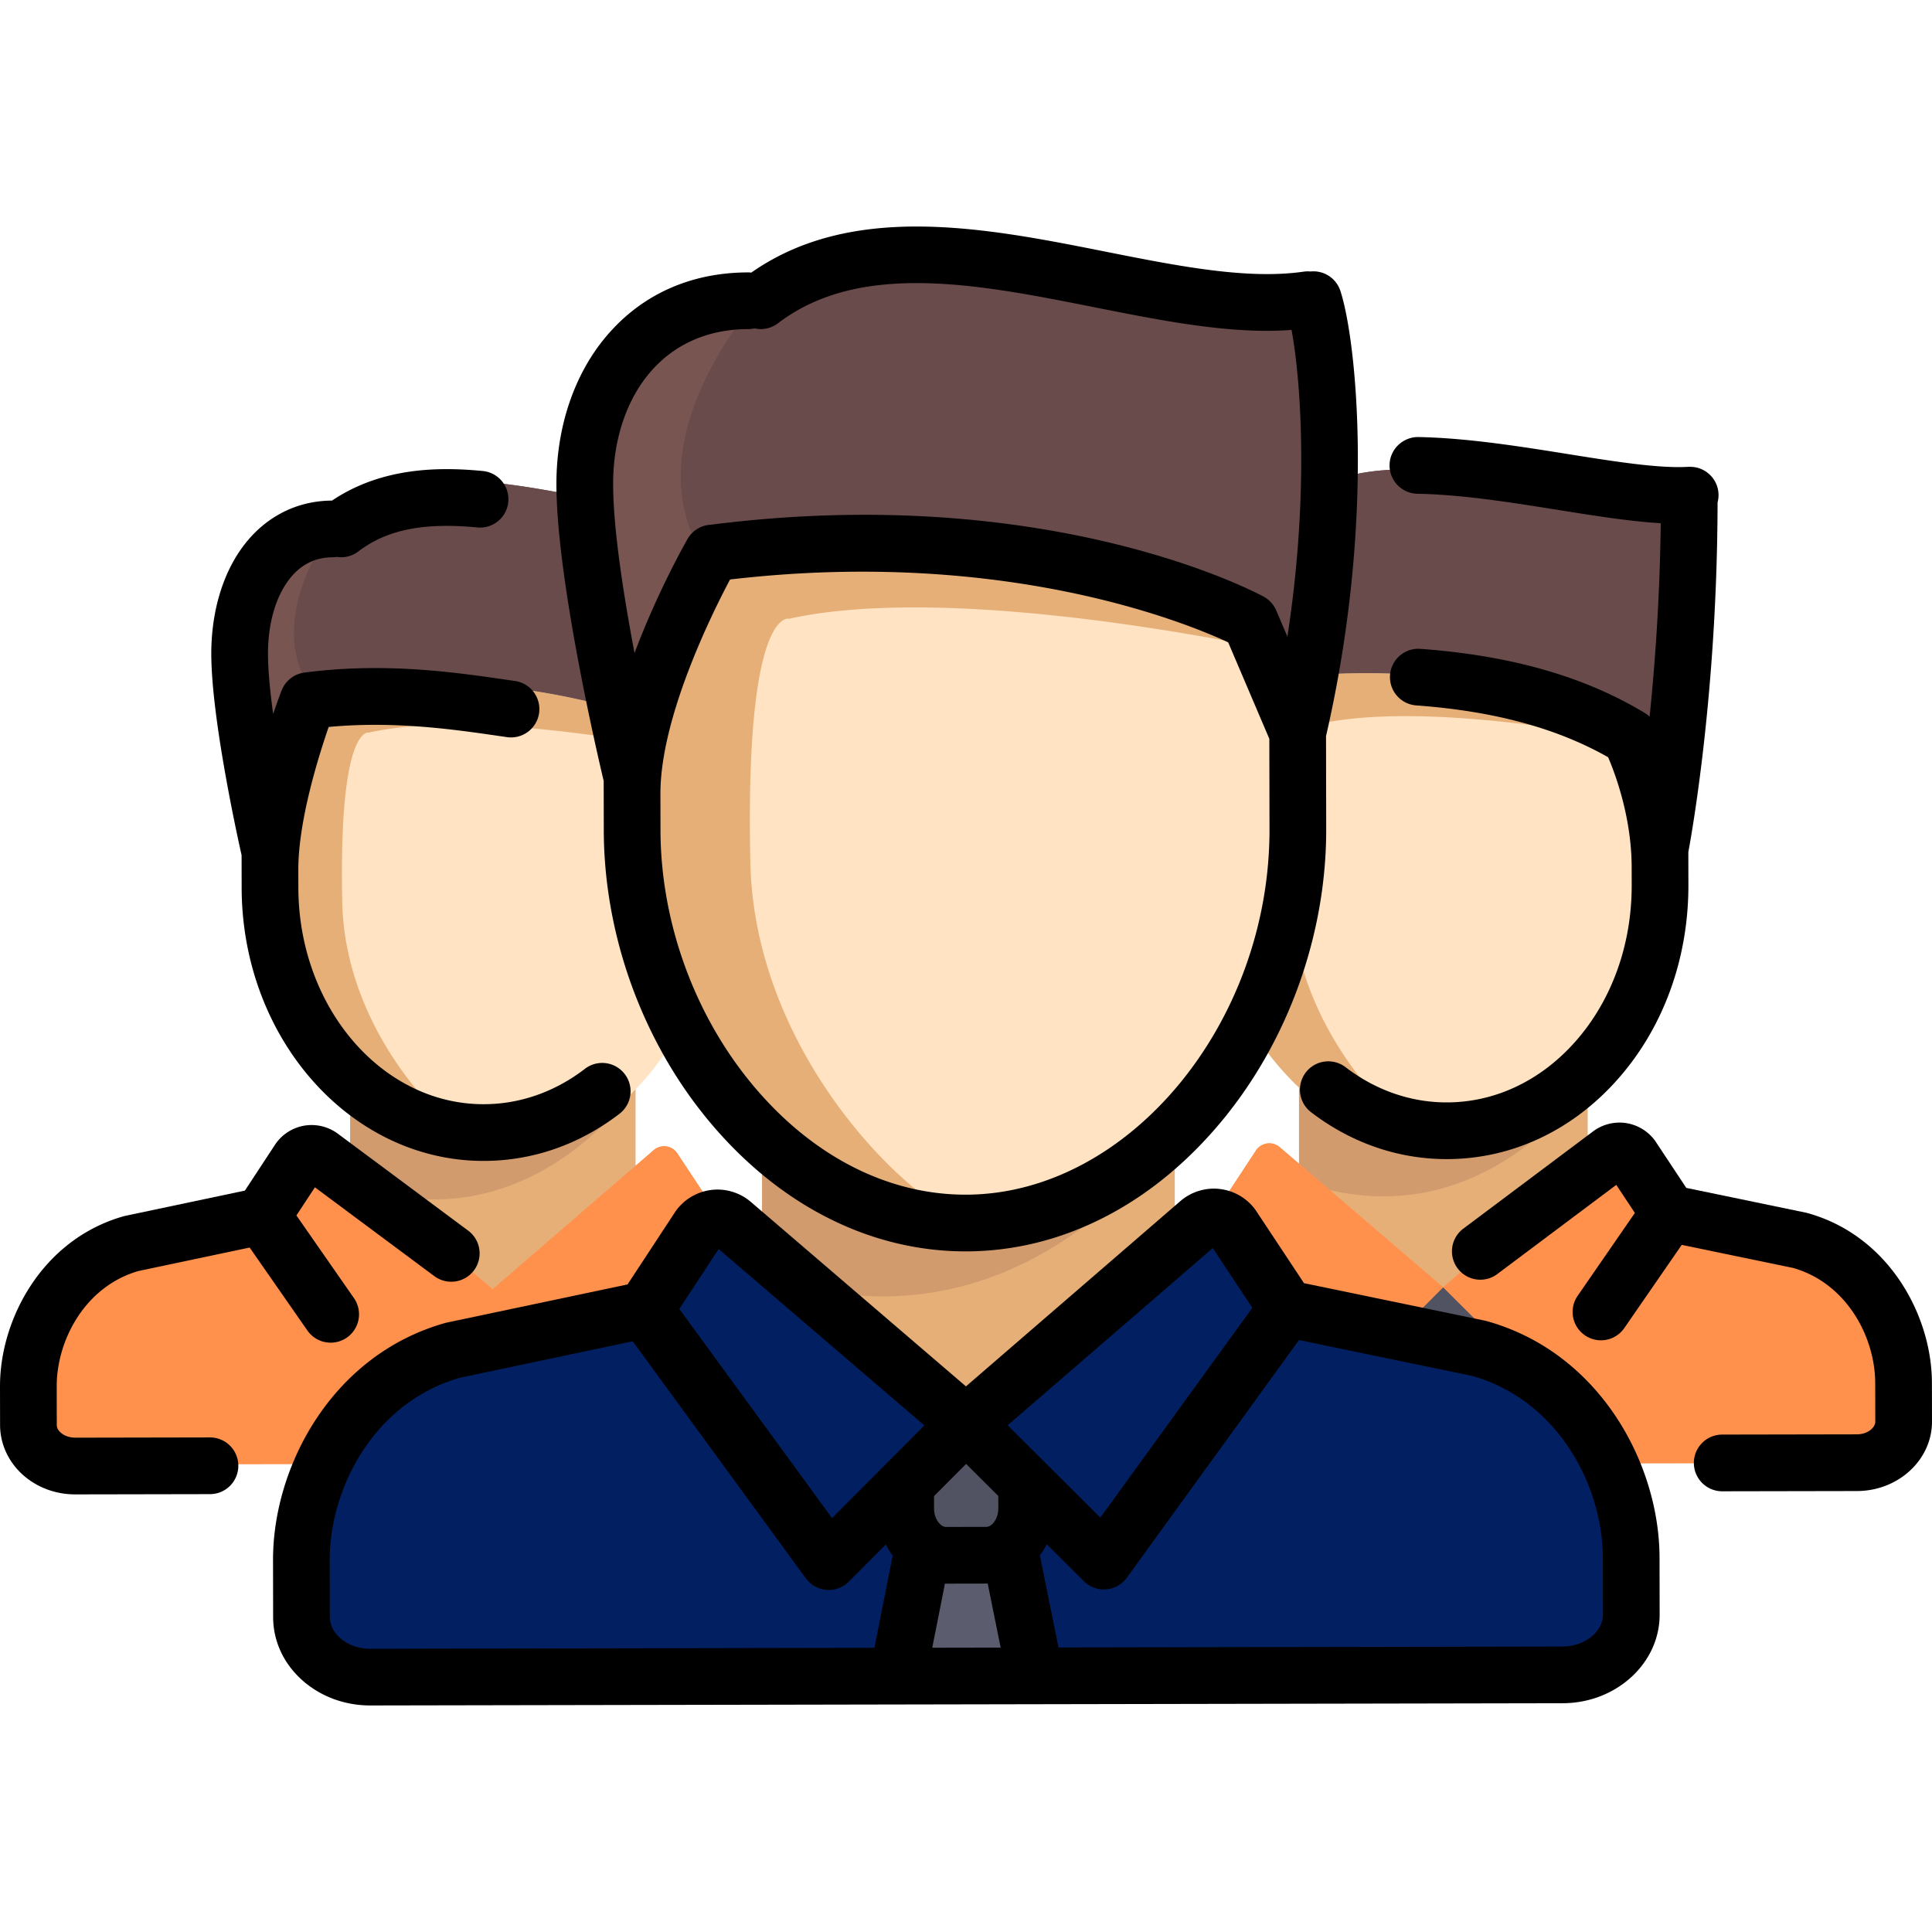<svg height="256" width="256" xmlns="http://www.w3.org/2000/svg" viewBox="0 0 512.002 512.002"><path fill="#e6af78" d="M168.433 312.2v-29.413H92.8V312.2l37.817 33.614z"/><path d="M92.8 282.787v31.033c47.638 17.164 75.633-25.793 75.633-25.793v-5.24H92.8z" fill="#d29b6e"/><path d="M252.465 366.234c-.03-16.19-10.269-33.453-27.886-38.354l-35.23-7.3-10.005-15.109a4.201 4.201 0 00-6.024-.719L130.56 341.7l-42.899-36.788a4.204 4.204 0 00-6.022.742L71.692 320.8l-35.202 7.432c-17.6 4.967-27.773 22.269-27.742 38.459l.02 10.422c.012 6.096 5.665 11.027 12.627 11.014l96.646-.181 25.212-.047 96.646-.181c6.962-.013 12.597-4.966 12.585-11.061l-.019-10.423z" fill="#ff914d"/><path d="M39.42 358.614l-22.443-16.721c-5.36 7.225-8.244 16.169-8.228 24.798l.02 10.422c.012 6.096 5.665 11.027 12.627 11.014l26.033-.049v-11.815c-.001-6.733-2.913-13.149-8.009-17.649zm213.064 18.042l-.019-10.422c-.019-10.34-4.209-21.113-11.82-28.828l-21.054 21.21c-5.097 4.5-8.008 10.916-8.008 17.649v11.506l28.316-.053c6.963-.014 12.597-4.967 12.585-11.062z" fill="#ff914d"/><path d="M69.952 226.403c.687-16.947 9.608-38.251 11.814-42.898.282-.592.439-.911.439-.911a227.553 227.553 0 0119.545-1.635 216.02 216.02 0 015.253-.147c47.456-.763 75.72 14.316 75.72 14.316l8.881 20.395c12.566-38.451 8.134-70.943 4.112-79.767-30.577 4.295-76.133-20.909-104.614.162-18.097.033-30.569 15.088-30.533 33.753.035 18.018 8.469 54.027 8.469 54.027l.914 5.884c-.001-.603-.024-1.503 0-2.119.001-.03-.002-1.03 0-1.06z" fill="#785550"/><path d="M191.142 239.71c.044-.335.086-.669.126-1.003 1.058-8.801 2.078-19.941-1.804-28.096-2.417-5.077-4.498-10.33-6.741-15.482 0 0-28.264-15.08-75.72-14.316-1.725.028-3.477.076-5.253.147-6.216.249-12.737.772-19.545 1.635 0 0-.158.319-.439.911-16.369 34.502-18.966 77.377 11.047 105.862 6.882 6.533 15.243 11.709 24.546 14.278a50.157 50.157 0 004.186.968c2.943.547 5.948.834 9.003.828 35.414-.064 56.572-35.304 60.594-65.732z" fill="#ffe3c2"/><path d="M90.705 239.178c-1.026-47.425 7.1-45.039 7.1-45.039 20.045-4.488 53.234-1.32 86.794 5.381a399.32 399.32 0 00-1.877-4.391s-28.264-15.08-75.72-14.316c-1.725.028-3.477.076-5.253.147-6.216.249-12.737.772-19.545 1.635 0 0-.158.319-.439.911-16.369 34.502-18.966 77.377 11.047 105.862 6.882 6.533 15.243 11.709 24.546 14.278a50.157 50.157 0 004.186.968c2.935.546 5.933.832 8.98.828-11.012-3.749-39.058-31.1-39.819-66.264z" fill="#e6af78"/><path d="M195.715 135.757c-30.577 4.295-76.133-20.909-104.614.162 0 0-22.314 25.651-8.897 46.676a227.553 227.553 0 0119.545-1.635l.111-.004c1.737-.068 3.452-.116 5.141-.143 47.456-.763 75.72 14.316 75.72 14.316l8.881 20.395c12.568-38.451 8.135-70.944 4.113-79.767z" fill="#694b4b"/><path d="M117.978 354.33l12.582-12.63-42.899-36.788a4.204 4.204 0 00-6.022.742L71.692 320.8l33.703 46.159 12.583-12.629zm37.842 12.535l33.529-46.285-10.005-15.109a4.201 4.201 0 00-6.024-.719L130.56 341.7l12.63 12.582 12.63 12.583z" fill="#ff914d"/><path d="M155.82 366.865l33.529-46.285-10.005-15.109a4.201 4.201 0 00-6.024-.719L130.56 341.7l12.63 12.582 12.63 12.583z" fill="#ff914d"/><path fill="#e6af78" d="M420.762 311.324v-29.752h-76.505v29.752l38.253 34.002z"/><path d="M344.257 281.572v31.391c48.187 17.361 76.505-26.09 76.505-26.09v-5.3l-76.505-.001z" fill="#d29b6e"/><path d="M505.763 365.981c-.031-16.376-10.387-33.839-28.208-38.795l-35.635-7.384-10.12-15.283a4.251 4.251 0 00-6.094-.728l-43.253 37.375-43.393-37.211a4.25 4.25 0 00-6.091.751l-10.062 15.32-35.607 7.517c-17.803 5.024-28.093 22.525-28.063 38.902l.02 10.542c.012 6.167 5.73 11.154 12.772 11.141l97.76-.183 25.503-.048 97.76-.183c7.043-.013 12.742-5.023 12.73-11.189l-.019-10.544z" fill="#ff914d"/><path d="M290.261 358.274l-22.702-16.913c-5.422 7.308-8.339 16.355-8.323 25.083l.02 10.542c.012 6.167 5.73 11.154 12.772 11.141l26.333-.049v-11.951c0-6.812-2.944-13.301-8.1-17.853zm215.521 18.249l-.02-10.542c-.02-10.459-4.257-21.357-11.956-29.161l-21.297 21.454c-5.156 4.552-8.101 11.041-8.101 17.852v11.639l28.643-.054c7.043-.012 12.743-5.022 12.731-11.188z" fill="#ff914d"/><path d="M321.145 224.539c.695-17.142 9.72-38.692 11.95-43.392.285-.599.444-.922.444-.922a230.235 230.235 0 0119.771-1.654 221.29 221.29 0 015.313-.149c48.003-.772 76.593 14.482 76.593 14.482l8.983 20.631c12.711-38.895 8.228-71.761 4.159-80.687-30.929 4.344-77.011-21.151-105.82.163-18.306.033-30.921 15.262-30.885 34.141.035 18.225 8.566 54.65 8.566 54.65l.925 5.952c-.001-.61-.024-1.52 0-2.144.002-.029 0-1.041.001-1.071z" fill="#785550"/><path d="M443.732 237.999c.045-.339.087-.677.128-1.015 1.07-8.903 2.102-20.171-1.825-28.421-2.445-5.136-4.55-10.449-6.819-15.661 0 0-28.59-15.254-76.593-14.482a221.29 221.29 0 00-5.313.149c-6.288.252-12.885.781-19.771 1.654 0 0-.159.323-.444.922-16.558 34.9-19.185 78.27 11.174 107.082 6.962 6.608 15.42 11.845 24.83 14.443 1.168.323 2.348.605 3.54.844.231.046.462.092.694.135a49.36 49.36 0 009.106.838c35.824-.063 57.225-35.709 61.293-66.488z" fill="#ffe3c2"/><path d="M342.138 237.461c-1.037-47.972 7.182-45.558 7.182-45.558 20.276-4.54 53.847-1.336 87.794 5.443a417.44 417.44 0 00-1.899-4.443s-28.59-15.254-76.593-14.482a221.29 221.29 0 00-5.313.149c-6.288.252-12.885.781-19.771 1.654 0 0-.159.323-.444.922-16.558 34.9-19.185 78.27 11.174 107.082 6.962 6.608 15.419 11.845 24.83 14.443 1.168.323 2.348.605 3.54.844.231.046.462.092.694.135 2.969.552 6.001.841 9.083.837-11.138-3.791-39.508-31.456-40.277-67.026z" fill="#e6af78"/><path d="M448.359 132.847c-30.929 4.344-77.011-21.151-105.82.163 0 0-22.571 25.947-9 47.214a230.235 230.235 0 0119.771-1.654l.113-.004c1.757-.069 3.492-.118 5.2-.145 48.003-.772 76.593 14.482 76.593 14.482l8.983 20.631c12.711-38.895 8.229-71.761 4.16-80.687z" fill="#694b4b"/><path d="M369.725 353.94l12.727-12.775-43.393-37.211a4.25 4.25 0 00-6.091.751l-10.062 15.32 34.091 46.691 12.728-12.776zm38.279 12.679L441.92 319.8l-10.12-15.282a4.251 4.251 0 00-6.094-.728l-43.253 37.375 12.776 12.727 12.775 12.727z" fill="#ff914d"/><path d="M408.004 366.619L441.92 319.8l-10.12-15.282a4.251 4.251 0 00-6.094-.728l-43.253 37.375 12.776 12.727 12.775 12.727z" fill="#ff914d"/><g fill="#515262"><path d="M390.417 365.515l-15.939-.531-4.689 22.96 25.503-.048-4.875-22.381"/><path d="M369.733 358.191c.009 4.676 3.841 8.494 8.517 8.485l8.501-.016c4.676-.009 8.493-3.841 8.485-8.517l-.008-4.25-12.776-12.727-12.727 12.776.008 4.249z"/></g><path fill="#e6af78" d="M311.331 335.374v-42.53H201.965v42.53l54.683 48.608z"/><path d="M201.965 292.844v44.874c68.885 24.819 109.366-37.297 109.366-37.297v-7.578H201.965z" fill="#d29b6e"/><path d="M432.84 413.507c-.044-23.41-14.849-48.374-40.324-55.459l-50.942-10.555-14.467-21.846a6.078 6.078 0 00-8.711-1.041l-61.832 53.427-62.032-53.195a6.077 6.077 0 00-8.707 1.074l-14.385 21.901-50.9 10.747c-25.45 7.182-40.16 32.201-40.116 55.611l.028 15.07c.017 8.815 8.191 15.946 18.258 15.927l139.75-.263 36.457-.068 139.75-.262c10.067-.019 18.215-7.18 18.198-15.995l-.025-15.073z" fill="#022061"/><path d="M124.777 402.49l-32.452-24.178c-7.751 10.447-11.921 23.38-11.898 35.858l.028 15.07c.017 8.815 8.191 15.946 18.258 15.927l37.643-.071V428.01c.002-9.736-4.208-19.013-11.579-25.52zm308.091 26.087l-.028-15.07c-.028-14.952-6.086-30.53-17.091-41.686l-30.444 30.67c-7.37 6.506-11.58 15.784-11.58 25.521v16.638l40.946-.077c10.067-.019 18.214-7.181 18.197-15.996z" fill="#022061"/><path d="M168.802 210.299c.996-24.331 13.914-54.919 17.107-61.591.407-.851.635-1.307.635-1.307a333.122 333.122 0 0128.303-2.348c2.572-.102 5.108-.172 7.607-.211 68.72-1.096 109.648 20.555 109.648 20.555l12.861 29.283c18.197-55.206 11.779-101.856 5.954-114.526-44.277 6.167-109.727-29.98-150.971.273l-3.505.006c-26.206.047-41.621 21.968-41.568 48.767.05 25.869 12.605 77.217 12.605 77.217l1.324 8.448c-.002-.867-.035-2.158 0-3.043.002-.044-.002-1.479 0-1.523z" fill="#785550"/><path d="M344.293 229.405c.064-.481.125-.961.183-1.441 1.532-12.636 3.009-28.63-2.613-40.339-3.5-7.289-6.513-14.831-9.762-22.229 0 0-40.928-21.652-109.648-20.555-2.499.04-5.035.109-7.607.211a333.088 333.088 0 00-28.303 2.348s-.228.457-.636 1.309c-23.703 49.537-27.465 111.096 15.998 151.993 9.967 9.378 22.073 16.812 35.545 20.5a72.137 72.137 0 006.062 1.389 71.074 71.074 0 0013.037 1.188c51.283-.09 81.921-50.686 87.744-94.374z" fill="#ffe3c2"/><path d="M198.854 228.641c-1.485-68.091 10.281-64.665 10.281-64.665 29.027-6.443 77.086-1.896 125.684 7.726a632.877 632.877 0 00-2.717-6.305s-40.928-21.652-109.648-20.555c-2.499.04-5.035.109-7.607.211a333.088 333.088 0 00-28.303 2.348s-.228.457-.636 1.309c-23.703 49.536-27.465 111.096 15.998 151.992 9.966 9.378 22.073 16.812 35.545 20.5a72.137 72.137 0 006.062 1.389 71.066 71.066 0 0013.004 1.187c-15.948-5.38-56.561-44.649-57.663-95.137z" fill="#e6af78"/><path d="M350.917 80.153c-44.277 6.167-109.727-29.98-150.971.273 0 0-32.83 36.789-13.403 66.974a333.122 333.122 0 0128.303-2.348l.161-.006c2.516-.098 4.999-.167 7.444-.206 68.72-1.096 109.648 20.555 109.648 20.555l12.861 29.283c18.2-55.205 11.781-101.856 5.957-114.525z" fill="#694b4b"/><path d="M238.372 396.295l18.194-18.263-62.032-53.195a6.077 6.077 0 00-8.707 1.074l-14.385 21.901 48.734 66.746 18.196-18.263z" fill="#022061"/><path d="M293.091 414.42l48.483-66.928-14.467-21.846a6.078 6.078 0 00-8.711-1.041l-61.832 53.427 18.263 18.194 18.264 18.194z" fill="#ff914d"/><path d="M293.091 414.42l48.483-66.928-14.467-21.846a6.078 6.078 0 00-8.711-1.041l-61.832 53.427 18.263 18.194 18.264 18.194z" fill="#022061"/><path fill="#5b5d6e" d="M267.952 412.842l-22.785-.76-6.703 32.821 36.456-.068-6.968-31.993"/><path d="M237.382 403.559c.013 7.051 5.793 12.81 12.844 12.796l12.82-.024c7.051-.013 12.81-5.793 12.796-12.844l-.012-6.409-19.266-19.194-19.194 19.266.012 6.409z" fill="#515262"/><path d="M160.009 220.024c.052 27.767 10.22 55.868 27.893 77.098 18.532 22.259 42.667 34.509 67.982 34.508h.147c25.363-.048 49.483-12.388 67.916-34.746 17.537-21.27 27.565-49.398 27.512-77.171l-.046-24.639c13.091-56.831 8.118-104.773 3.804-117.985a7.512 7.512 0 00-7.927-5.14 7.512 7.512 0 00-1.776.038c-14.988 2.171-33.325-1.476-52.738-5.336-31.341-6.232-66.758-13.261-93.677 5.591a7.566 7.566 0 00-.856-.052h-.015c-15.282.029-28.291 5.911-37.621 17.012-8.508 10.123-13.178 24.047-13.15 39.207.047 25.034 10.824 71.385 12.525 78.55l.027 13.065zm95.994 96.577h-.117c-20.772 0-40.809-10.33-56.433-29.096-15.471-18.582-24.37-43.188-24.415-67.509l-.018-9.611v-.002c-.038-20.12 13.509-47.494 18.451-56.81 72.711-8.51 121.309 11.649 132.011 16.66l10.904 25.56.045 23.949c.098 51.516-37.486 96.778-80.428 96.859zm-83.89-217.732c6.39-7.603 15.431-11.632 26.144-11.652a7.512 7.512 0 001.675-.197 7.497 7.497 0 006.233-1.349c21.761-16.594 53.238-10.335 83.68-4.281 16.137 3.209 31.575 6.279 45.903 6.279 2.203 0 4.378-.08 6.528-.235 2.522 13.647 4.655 43.9-1.1 81.287l-2.962-6.943a7.513 7.513 0 00-3.318-3.651c-2.298-1.251-57.209-30.458-146.529-19.069a7.501 7.501 0 00-6.142 3.753c-.528.918-7.943 13.931-14.068 30.26-2.897-15.287-5.648-32.89-5.67-44.692-.022-11.618 3.397-22.097 9.626-29.51z"/><path d="M393.973 350.099a8.093 8.093 0 00-.489-.118l-47.91-9.927-12.757-19.265a7.805 7.805 0 00-.262-.372A13.668 13.668 0 00321.692 315a13.62 13.62 0 00-8.621 3.088c-.048.04-.097.08-.144.121l-56.936 49.198-57.122-48.984a13.624 13.624 0 00-8.725-3.176 13.66 13.66 0 00-10.893 5.456c-.09.121-.177.245-.26.372l-12.685 19.313-47.873 10.107a6.834 6.834 0 00-.489.12c-29.992 8.463-45.636 38.027-45.588 62.857l.028 15.07c.012 6.461 2.83 12.472 7.935 16.925 4.808 4.194 11.126 6.502 17.797 6.501h.055l139.713-.262.031.001.037-.001 36.374-.068.029.001.027-.001 139.745-.263c14.194-.027 25.723-10.58 25.698-23.524l-.028-15.07c-.046-24.827-15.801-54.331-45.824-62.682zm-72.58-19.341l10.485 15.833-40.27 55.591-24.558-24.467 54.343-46.957zm-70.969 88.914c.097.002.193.017.292.017h.031l10.686-.02c.108 0 .213-.016.322-.019l3.429 16.979-18.125.034 3.365-16.991zm14.145-19.93c.005 2.755-1.696 4.895-3.164 4.898l-10.686.02h-.003c-.837 0-1.521-.645-1.854-1.031-.84-.971-1.323-2.376-1.326-3.855l-.006-3.292 8.5-8.532 8.532 8.5.007 3.292zm-74.117-68.738l54.52 46.753-24.466 24.558-40.479-55.438 10.425-15.873zM98.143 436.942h-.027c-3.037 0-5.847-.993-7.917-2.798-1.038-.906-2.779-2.84-2.785-5.628l-.028-15.07c-.036-19.101 11.772-41.778 34.409-48.299l45.89-9.689 45.869 62.82a7.511 7.511 0 0011.392.872l9.804-9.841a20.138 20.138 0 001.82 2.975l-.014.057-4.822 24.349-133.591.252zm315.956-.593l-133.589.25-4.913-24.331c-.004-.021-.011-.04-.016-.061a20.211 20.211 0 001.816-2.971l9.834 9.797a7.514 7.514 0 0011.388-.915l45.632-62.993 45.927 9.516c22.662 6.435 34.554 29.068 34.59 48.168l.028 15.07c.011 4.582-4.889 8.459-10.697 8.47zM64.04 235.239c.075 39.959 28.822 72.421 64.109 72.418h.108c12.935-.024 25.382-4.366 35.994-12.556a7.515 7.515 0 00-9.182-11.898c-7.967 6.148-17.248 9.407-26.841 9.425h-.08c-27.009 0-49.02-25.739-49.08-57.417l-.009-4.712c-.025-12.901 5.337-30.02 8.047-37.847 17.483-1.628 33.078.634 45.803 2.488l1.435.209a7.516 7.516 0 008.517-6.355 7.513 7.513 0 00-6.355-8.517l-1.429-.207c-14.701-2.143-32.992-4.808-54.325-2.036a2.69 2.69 0 00-.089.01h-.001l-.014.002a7.642 7.642 0 00-.707.129c-.109.025-.213.059-.32.088-.125.035-.251.067-.375.108-.14.047-.276.103-.412.157-.087.035-.175.066-.26.104a6.932 6.932 0 00-.414.206c-.079.041-.159.079-.236.123-.125.071-.244.149-.365.227-.086.056-.174.109-.258.168-.101.071-.197.148-.294.225-.097.076-.195.151-.29.232-.077.067-.149.138-.224.208-.105.098-.21.196-.31.302-.06.063-.116.131-.174.197a7.426 7.426 0 00-.302.355c-.056.072-.106.147-.159.221-.087.121-.176.241-.256.369-.067.105-.125.216-.187.326-.057.101-.117.198-.17.303-.102.2-.192.406-.277.615l-.023.052-.003.007-.02.052c-.172.444-1.041 2.707-2.22 6.19-.807-5.891-1.361-11.515-1.369-15.91-.014-7.579 1.798-14.348 5.106-19.058 3.046-4.34 7.081-6.545 11.993-6.555.393 0 .776-.041 1.153-.1.374.057.75.096 1.13.096 1.588 0 3.19-.502 4.551-1.54 7.579-5.778 17.334-7.738 31.631-6.354a7.515 7.515 0 001.448-14.959c-10.819-1.047-26.483-1.3-40.045 7.83-9.757.05-18.334 4.643-24.162 12.945-5.072 7.225-7.854 17.07-7.834 27.721.032 16.883 6.777 47.731 8.03 53.316l.016 8.597z"/><path d="M55.647 380.934h-.015l-35.681.067c-1.459-.01-2.866-.476-3.828-1.315-.489-.427-1.073-1.125-1.074-2.028l-.019-10.262c-.023-12.08 7.392-26.408 21.61-30.55l29.521-6.233 15.304 21.989a7.507 7.507 0 006.175 3.222 7.472 7.472 0 004.285-1.348 7.514 7.514 0 001.876-10.46l-15.247-21.907 4.898-7.457 31.729 23.596a7.515 7.515 0 008.969-12.059l-34.361-25.555a11.712 11.712 0 00-8.623-2.402 11.71 11.71 0 00-7.909 4.591 8.9 8.9 0 00-.262.373l-8.094 12.324-31.627 6.678a8.107 8.107 0 00-.489.12C11.217 328.404-.034 349.617 0 367.426l.019 10.261c.009 5.027 2.277 9.884 6.224 13.326 3.71 3.236 8.572 5.019 13.693 5.018h.042l35.681-.067a7.514 7.514 0 007.5-7.528 7.511 7.511 0 00-7.512-7.502zm319.981-250.082c11.82.213 24.871 2.3 37.493 4.318 9.704 1.551 18.991 3.024 26.994 3.486-.234 19.623-1.509 37.225-2.948 51.256a8.085 8.085 0 00-.501-.429c-.078-.061-.155-.122-.236-.181a6.7 6.7 0 00-.387-.26c-.052-.033-.099-.071-.152-.103-.06-.036-.121-.069-.181-.105-.017-.009-.033-.02-.051-.029-15.99-9.591-35.37-15.106-59.241-16.851-4.142-.305-7.74 2.807-8.042 6.946s2.807 7.74 6.946 8.042c20.578 1.504 37.237 6.008 50.848 13.733 1.892 4.407 6.214 15.921 6.239 29.162l.009 4.711c.029 15.702-5.199 30.35-14.724 41.244-9.202 10.524-21.354 16.333-34.22 16.357-9.56.031-18.886-3.206-26.877-9.324a7.514 7.514 0 10-9.136 11.932c10.614 8.127 23.035 12.421 35.931 12.42h.11c17.255-.032 33.416-7.666 45.505-21.494 11.927-13.642 18.474-31.812 18.438-51.164l-.016-8.71c1.086-5.828 7.669-43.215 7.747-92.663a7.471 7.471 0 00.241-2.383c-.243-4.01-3.589-7.084-7.563-7.05-.063-.001-.124-.009-.188-.009h-.015c-.165 0-.327.015-.49.025-7.807.41-19.399-1.439-31.67-3.401-12.523-2.002-26.717-4.271-39.593-4.505-4.104-.058-7.575 3.228-7.649 7.377a7.517 7.517 0 007.379 7.652zm136.353 235.612c-.034-17.809-11.365-38.98-32.955-44.984a7.559 7.559 0 00-.489-.118l-31.651-6.558-8.14-12.293a7.165 7.165 0 00-.263-.372 11.707 11.707 0 00-7.926-4.561 11.704 11.704 0 00-8.613 2.434l-34.267 25.684a7.516 7.516 0 009.014 12.026l31.64-23.716 4.926 7.439-15.165 21.964a7.514 7.514 0 001.915 10.454 7.506 7.506 0 0010.453-1.914l15.222-22.046 29.544 6.121c14.234 4.089 21.703 18.389 21.726 30.469l.019 10.261c.003 1.586-2.004 3.356-4.889 3.361l-35.681.066a7.514 7.514 0 00.014 15.028h.015l35.681-.066c10.986-.021 19.909-8.284 19.89-18.419l-.02-10.26z"/></svg>